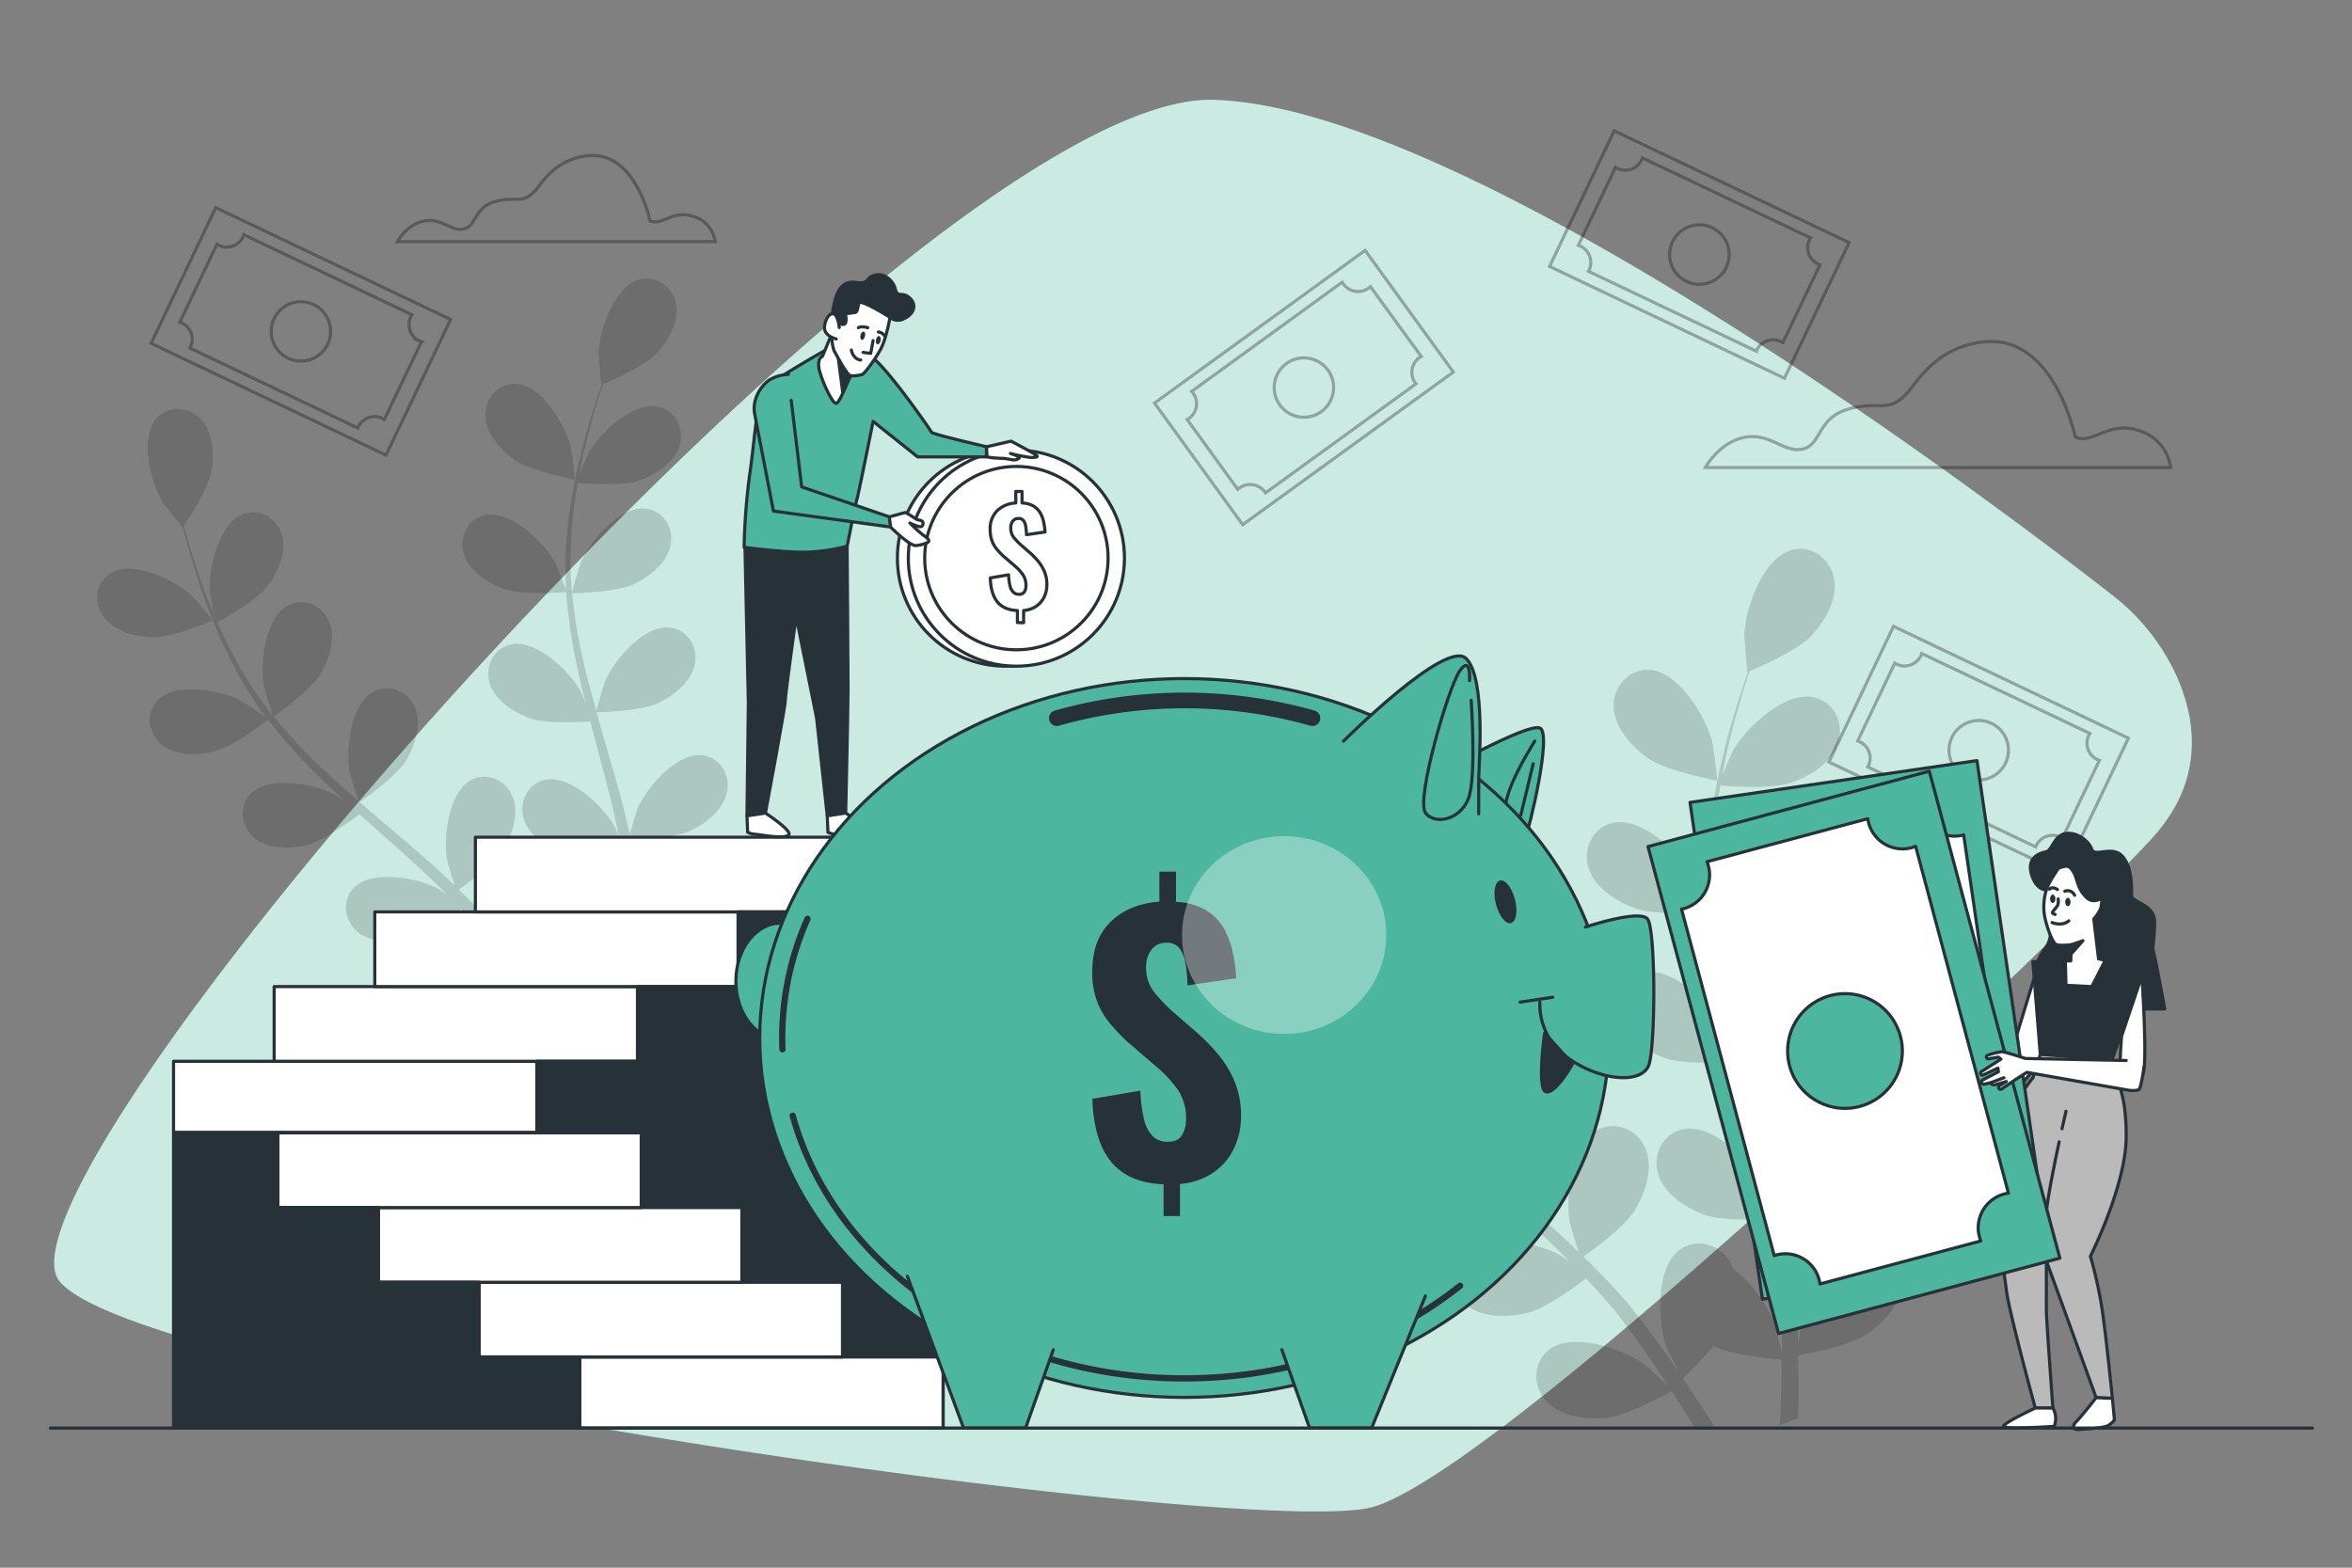 <svg xmlns="http://www.w3.org/2000/svg" viewBox="0 0 750 500"><rect x="0" y="0" width="750" height="500" fill="#808080" stroke="none"/><g id="freepik--background-simple--inject-2"><path d="M693.45,214.3a68.8,68.8,0,0,0-20-24.59C637.59,161.77,469.77,34.48,387.2,31.84c-92.76-3-396.27,344.33-368.07,377s377,81.62,417.79,72,233-194.14,250.82-215.2C703.42,247.11,699.93,228,693.45,214.3Z" style="fill:#4CB79E"></path><path d="M693.45,214.3a68.8,68.8,0,0,0-20-24.59C637.59,161.77,469.77,34.48,387.2,31.84c-92.76-3-396.27,344.33-368.07,377s377,81.62,417.79,72,233-194.14,250.82-215.2C703.42,247.11,699.93,228,693.45,214.3Z" style="fill:#fff;opacity:0.7"></path></g><g id="freepik--Clouds--inject-2"><path d="M661.77,139.44s-6.68-32.65-28.95-30.42c-10.12,1-16.89,6.08-22.76,14-7.53,10.11-10.23,4.23-21,7.55-9.64,3-8.16,11.13-14.1,12.61s-10.38-5.19-18.55-3.71-12.61,9.65-12.61,9.65H692.19a14.38,14.38,0,0,0-10.39-11.87C672.16,134.25,667.7,141.67,661.77,139.44Z" style="fill:none;stroke:#000;stroke-miterlimit:10;opacity:0.3"></path><path d="M207.28,70.47s-4.56-22.32-19.78-20.79c-6.92.69-11.54,4.16-15.55,9.54-5.15,6.91-7,2.89-14.36,5.16C151,66.41,152,72,148,73s-7.1-3.55-12.67-2.53-8.62,6.59-8.62,6.59H228.07A9.81,9.81,0,0,0,221,69C214.38,66.92,211.34,72,207.28,70.47Z" style="fill:none;stroke:#000;stroke-miterlimit:10;opacity:0.3"></path></g><g id="freepik--Money--inject-2"><g style="opacity:0.3"><rect x="517.94" y="39.72" width="47.92" height="82.96" transform="translate(235.61 535.55) rotate(-64.54)" style="fill:none;stroke:#000;stroke-miterlimit:10"></rect><path d="M523.46,51a5.78,5.78,0,0,1-7.7,2.73,4.82,4.82,0,0,1-.63-.35L503.3,78.25a5.46,5.46,0,0,1,.67.26,5.79,5.79,0,0,1,2.73,7.71,3.07,3.07,0,0,1-.17.31L560.05,112c0-.11.09-.22.14-.33a5.78,5.78,0,0,1,7.7-2.74,6.44,6.44,0,0,1,.63.36l11.83-24.84a5.52,5.52,0,0,1-.67-.27A5.77,5.77,0,0,1,577,76.5a4.82,4.82,0,0,1,.35-.63L523.72,50.36A5.46,5.46,0,0,1,523.46,51Zm27,34.24A9.48,9.48,0,1,1,546,72.64,9.47,9.47,0,0,1,550.46,85.27Z" style="fill:none;stroke:#000;stroke-miterlimit:10"></path></g><g style="opacity:0.3"><rect x="71.98" y="64.22" width="47.92" height="82.96" transform="translate(-40.74 146.88) rotate(-64.54)" style="fill:none;stroke:#000;stroke-miterlimit:10"></rect><path d="M77.5,75.53a5.77,5.77,0,0,1-7.7,2.73,4.82,4.82,0,0,1-.63-.35L57.34,102.75A5.52,5.52,0,0,1,58,103a5.77,5.77,0,0,1,2.73,7.7c-.05.11-.11.21-.17.32l53.52,25.48.14-.33a5.77,5.77,0,0,1,7.7-2.73,4.82,4.82,0,0,1,.63.35L134.39,109c-.23-.08-.45-.16-.67-.26A5.78,5.78,0,0,1,131,101a4.71,4.71,0,0,1,.35-.62L77.76,74.86A4.22,4.22,0,0,1,77.5,75.53Zm27,34.24A9.47,9.47,0,1,1,100,97.14,9.48,9.48,0,0,1,104.5,109.77Z" style="fill:none;stroke:#000;stroke-miterlimit:10"></path></g><g style="opacity:0.3"><rect x="607.02" y="197.79" width="47.92" height="82.96" transform="translate(143.67 706.08) rotate(-64.54)" style="fill:none;stroke:#000;stroke-miterlimit:10"></rect><path d="M612.54,209.1a5.78,5.78,0,0,1-7.71,2.74c-.22-.11-.42-.23-.62-.35l-11.83,24.84a6.16,6.16,0,0,1,.67.26,5.79,5.79,0,0,1,2.73,7.71l-.17.31,53.52,25.49a1.92,1.92,0,0,1,.14-.33A5.77,5.77,0,0,1,657,267c.22.11.43.23.63.35l11.82-24.84a6,6,0,0,1-.66-.26,5.79,5.79,0,0,1-2.74-7.71c.11-.21.23-.42.36-.62L612.8,208.44A5.32,5.32,0,0,1,612.54,209.1Zm27,34.25a9.48,9.48,0,1,1-4.48-12.63A9.48,9.48,0,0,1,639.53,243.35Z" style="fill:none;stroke:#000;stroke-miterlimit:10"></path></g><g style="opacity:0.3"><rect x="391.81" y="82.13" width="47.92" height="82.96" transform="translate(559.74 532.78) rotate(-125.94)" style="fill:none;stroke:#000;stroke-miterlimit:10"></rect><path d="M380.46,125.36a5.78,5.78,0,0,1-1.29,8.07,4.39,4.39,0,0,1-.61.38l16.15,22.28a6.09,6.09,0,0,1,.55-.46,5.79,5.79,0,0,1,8.08,1.29,3,3,0,0,1,.19.3l48-34.8-.22-.27a5.79,5.79,0,0,1,1.28-8.08c.2-.14.41-.26.61-.38L437,91.42a6.37,6.37,0,0,1-.55.46,5.79,5.79,0,0,1-8.07-1.29A5.6,5.6,0,0,1,428,90l-48,34.83A5,5,0,0,1,380.46,125.36Zm43-7.31a9.47,9.47,0,1,1-13.23-2.11A9.46,9.46,0,0,1,423.44,118.05Z" style="fill:none;stroke:#000;stroke-miterlimit:10"></path></g></g><g id="freepik--Plants--inject-2"><g style="opacity:0.15"><path d="M48.46,203.24c6.34.21,19.44-5.35,19.45-5.35s-6.29-7.52-6.75-7.94c-5.31-4.91-18.47-11.28-25.52-7.3-5.09,2.87-5.94,9.44-2.71,14S43.06,203.07,48.46,203.24Z"></path><path d="M68.26,239.7c5.93-1.41,16.36-9.53,17.19-10.18a169.27,169.27,0,0,0,15,16.94c3.12,3.12,6.36,6.15,9.64,9.15-1.7-1.14-3.23-2.16-3.46-2.28-6.43-3.33-20.8-6-26.55-.29-4.15,4.11-3.23,10.66,1.09,14.23s11.46,3.5,16.72,2.24,14.36-8,16.73-9.83l3.8,3.43c6.13,5.44,12.26,10.84,18.11,16.32,2.06,1.93,4,3.91,6,5.88-1.52-1-2.8-1.86-3-2-6.42-3.33-20.79-6-26.55-.29-4.15,4.1-3.23,10.66,1.09,14.22s11.46,3.51,16.72,2.25c5.09-1.21,13.48-7.36,16.3-9.5,2,2.08,3.92,4.16,5.72,6.26,1.2,1.46,2.46,2.79,3.58,4.33l3.39,4.45c2,2.91,4.19,5.9,6.12,8.79,1.36,2,2.61,3.92,3.89,5.87-2-2-6.09-5.68-6.47-6-5.84-4.27-19.64-9.08-26.2-4.31-4.72,3.43-4.8,10.05-1.07,14.23s10.8,5.19,16.18,4.75c5.93-.49,17.05-6.63,18.43-7.4,2.1,3.21,4.1,6.36,5.95,9.37,1.66,2.68,3.2,5.25,4.65,7.7l4.72-1.87c-1.65-2.67-3.41-5.46-5.32-8.4-2.11-3.27-4.43-6.73-6.85-10.26a105,105,0,0,0,8.37-8.94c5.51,2.64,17.33,3.59,18.85,3.7,0,3.84-.09,7.57-.21,11.1q-.1,3.63-.27,7l5-2c0-1.6.06-3.22.07-4.9.05-3.9,0-8.07,0-12.35,1.53-.26,14.06-2.53,19-5.89,4.46-3.06,9.28-8.19,9.55-13.91s-4-10.67-9.82-10.35c-8.09.44-15.76,12.88-17.59,19.88-.11.41-.79,5-1.16,7.94,0-1.75-.06-3.44-.12-5.24-.1-3.56-.3-7.11-.51-10.93-.16-1.84-.32-3.69-.49-5.57s-.49-3.82-.73-5.75c-.66-4.46-1.53-8.95-2.52-13.45,3.12-.1,14.17-.58,19.06-2.94s10.42-6.69,11.55-12.3-2.33-11.16-8.14-11.72c-8.06-.79-17.52,10.35-20.4,17-.18.41-1.71,5.41-2.49,8.17-.62-2.7-1.22-5.4-1.93-8.12-2-7.83-4.36-15.69-6.63-23.55-.7-2.41-1.36-4.81-2-7.22,1.11,0,14.26-.32,19.74-3,4.87-2.34,10.42-6.68,11.55-12.29s-2.33-11.16-8.14-11.72c-8.06-.79-17.53,10.35-20.4,17-.22.5-2.41,7.7-2.87,9.55-1.49-5.3-2.93-10.59-4.13-15.87a168.94,168.94,0,0,1-3.57-21.61c.51,0,14.25-.25,19.86-3,4.86-2.34,10.41-6.68,11.54-12.29s-2.33-11.16-8.14-11.73c-8.06-.78-17.52,10.36-20.4,17-.22.53-2.57,8.26-2.9,9.7,0-.42-.13-.86-.16-1.28a123.68,123.68,0,0,1,.38-22c.38-4,1-7.86,1.62-11.58,2.57.22,14.29,1.08,19.61-.8,5.09-1.8,11.09-5.5,12.82-10.95s-1.09-11.35-6.8-12.55c-7.93-1.66-18.56,8.37-22.14,14.65-.2.34-1.8,4-2.92,6.74.32-1.67.62-3.41,1-5,1.26-6,2.78-11.41,4.17-16.19.81-2.72,1.6-5.16,2.36-7.43,2.62-1.1,13.15-5.66,16.93-9.7s7.31-10,6.34-15.64-6.19-9.56-11.82-8c-7.8,2.18-12.61,16-12.9,23.21,0,.62.71,10.44.84,10.38l.16-.06c-.78,2.17-1.58,4.51-2.41,7.08-1.5,4.76-3.14,10.16-4.54,16.15a171.39,171.39,0,0,0-3.59,19.55,125.25,125.25,0,0,0-.87,22.21l0,.27c-.84-2.22-3.39-8.35-3.64-8.8-3.52-6.32-14-16.47-22-14.89-5.72,1.13-8.57,7.11-6.93,12.47s7.62,9.24,12.7,11.09c5.73,2.09,18.9,1.08,19.95,1a170.53,170.53,0,0,0,3.19,22.43c.89,4.31,1.91,8.63,3,12.94-.79-1.89-1.51-3.58-1.64-3.81-3.52-6.32-14-16.47-22-14.89-5.72,1.14-8.58,7.11-6.94,12.47s7.63,9.24,12.71,11.09,16.4,1.25,19.37,1c.44,1.65.85,3.3,1.29,5,2.1,7.92,4.24,15.8,6.1,23.61.65,2.75,1.2,5.48,1.75,8.21-.7-1.69-1.3-3.1-1.42-3.3-3.52-6.33-14-16.48-22-14.9-5.72,1.14-8.58,7.12-6.94,12.48s7.63,9.24,12.71,11.09c4.91,1.79,15.3,1.3,18.84,1.07.48,2.81,1,5.63,1.32,8.38.19,1.88.5,3.68.59,5.58s.25,3.74.37,5.58c.11,3.56.24,7.23.26,10.71,0,2.41,0,4.72,0,7-.62-2.74-2-8.09-2.11-8.52a37.17,37.17,0,0,0-11.34-15,11.2,11.2,0,0,0-.9-1.92c-2.88-4.81-9.22-6.7-13.91-3.22-6.5,4.83-6,19.44-3.7,26.29.14.4,2.12,4.62,3.41,7.26-1-1.43-1.95-2.84-3-4.31-2-2.91-4.17-5.76-6.45-8.83l-3.48-4.38c-1.14-1.48-2.52-2.91-3.79-4.39-3-3.36-6.21-6.62-9.52-9.83,2.55-1.8,11.5-8.3,14.28-13s5-11.32,2.85-16.62-8.1-8-13.26-5.29c-7.16,3.79-8.9,18.3-7.64,25.42.08.45,1.56,5.46,2.43,8.2-2-1.92-4-3.84-6.08-5.71-6-5.41-12.3-10.69-18.53-16-1.91-1.62-3.79-3.26-5.68-4.89.91-.63,11.72-8.14,14.83-13.36,2.77-4.64,5-11.33,2.85-16.63s-8.1-8-13.26-5.29c-7.16,3.8-8.91,18.31-7.64,25.43.09.54,2.23,7.74,2.87,9.55-4.16-3.6-8.28-7.23-12.19-11a170.33,170.33,0,0,1-14.91-16.05c.43-.3,11.74-8.08,14.93-13.43,2.77-4.64,5-11.32,2.85-16.62s-8.1-8-13.25-5.29c-7.17,3.79-8.91,18.3-7.65,25.42.1.56,2.41,8.31,2.93,9.69-.27-.33-.58-.64-.84-1A122.7,122.7,0,0,1,74.37,209c-1.91-3.57-3.53-7.09-5-10.55,2.25-1.23,12.5-7,15.9-11.48,3.26-4.31,6.22-10.71,4.66-16.21s-7.17-8.86-12.59-6.71c-7.54,3-10.87,17.21-10.4,24.43,0,.39.73,4.35,1.29,7.23-.66-1.57-1.36-3.18-2-4.7-2.26-5.7-4-11-5.45-15.81-.82-2.71-1.51-5.18-2.13-7.49,1.58-2.37,7.84-12,8.77-17.44s.58-12.36-3.34-16.53-10.44-4.56-14.27-.16c-5.31,6.12-1.71,20.29,2,26.48.32.53,6.35,8.31,6.43,8.19l.1-.14c.55,2.24,1.17,4.64,1.89,7.24,1.38,4.8,3,10.2,5.13,16a168.4,168.4,0,0,0,7.79,18.29,124.53,124.53,0,0,0,11.53,19l.17.21c-1.93-1.39-7.44-5.09-7.9-5.33-6.42-3.33-20.79-6-26.54-.29-4.15,4.11-3.24,10.66,1.09,14.23S63,241,68.26,239.7Z"></path><path d="M183.27,152.93c.15,0-1.09-9.74-1.24-10.34-1.73-7-9.19-19.6-17.27-20.17-5.82-.42-10.15,4.6-10,10.19s4.91,10.93,9.32,14.06C169.27,150.34,183.26,152.93,183.27,152.93Z"></path></g><g style="opacity:0.15"><path d="M391.47,307.27c7.34.24,22.5-6.19,22.52-6.2s-7.28-8.7-7.81-9.19c-6.16-5.69-21.39-13.06-29.56-8.45-5.89,3.32-6.87,10.92-3.13,16.22S385.21,307.07,391.47,307.27Z"></path><path d="M539.87,454.51l.58,1h6.63c-.81-1.29-1.65-2.59-2.51-3.93-2.45-3.79-5.14-7.8-7.94-11.88a121.74,121.74,0,0,0,9.69-10.35c6.38,3.05,20.06,4.15,21.83,4.28,0,4.45-.11,8.77-.24,12.85-.09,2.81-.2,5.5-.32,8.1l5.79-2.3c0-1.85.07-3.73.09-5.69,0-4.51,0-9.33-.07-14.29,1.78-.31,16.28-2.92,22-6.82,5.16-3.54,10.75-9.49,11.06-16.1s-4.62-12.36-11.38-12c-9.36.51-18.24,14.92-20.36,23-.13.48-.91,5.82-1.35,9.19,0-2-.07-4-.14-6.07-.11-4.12-.34-8.23-.58-12.65q-.29-3.19-.57-6.45c-.14-2.16-.57-4.42-.85-6.66-.76-5.16-1.77-10.36-2.91-15.57,3.6-.11,16.41-.68,22.07-3.41s12.06-7.74,13.37-14.23-2.7-12.92-9.42-13.58c-9.34-.91-20.3,12-23.63,19.67-.21.48-2,6.27-2.89,9.46-.71-3.12-1.4-6.25-2.22-9.39-2.37-9.07-5.05-18.18-7.68-27.28-.81-2.78-1.58-5.57-2.36-8.35,1.28,0,16.51-.37,22.85-3.43,5.64-2.71,12.07-7.74,13.37-14.23s-2.69-12.92-9.42-13.58c-9.34-.91-20.29,12-23.62,19.67-.25.58-2.79,8.91-3.33,11.06-1.72-6.14-3.38-12.27-4.77-18.38a194.73,194.73,0,0,1-4.14-25c.59,0,16.5-.29,23-3.42,5.64-2.72,12.06-7.75,13.37-14.24s-2.69-12.92-9.42-13.57c-9.34-.92-20.29,12-23.63,19.67-.26.6-3,9.56-3.36,11.22,0-.49-.14-1-.18-1.48a142.53,142.53,0,0,1,.44-25.41c.44-4.67,1.12-9.11,1.88-13.41,3,.25,16.54,1.24,22.7-.93,5.9-2.08,12.84-6.37,14.84-12.68s-1.25-13.13-7.87-14.53c-9.18-1.93-21.48,9.69-25.64,17-.22.4-2.08,4.67-3.38,7.81.37-1.94.72-3.94,1.11-5.79,1.46-7,3.23-13.21,4.83-18.75.94-3.14,1.85-6,2.74-8.6,3-1.27,15.22-6.56,19.6-11.23s8.47-11.58,7.34-18.1-7.17-11.08-13.68-9.27c-9,2.52-14.61,18.5-14.94,26.87,0,.72.81,12.09,1,12l.19-.07c-.9,2.51-1.83,5.22-2.8,8.2-1.73,5.51-3.63,11.76-5.25,18.7a199.17,199.17,0,0,0-4.16,22.63,145.47,145.47,0,0,0-1,25.72c0,.1,0,.21,0,.31-1-2.57-3.93-9.67-4.22-10.19-4.07-7.32-16.25-19.07-25.45-17.24-6.63,1.32-9.93,8.24-8,14.44s8.83,10.7,14.7,12.84c6.63,2.43,21.89,1.25,23.1,1.15a197.82,197.82,0,0,0,3.7,26c1,5,2.21,10,3.47,15-.92-2.2-1.75-4.16-1.89-4.42-4.08-7.32-16.25-19.07-25.46-17.24-6.63,1.32-9.93,8.24-8,14.44s8.83,10.7,14.71,12.84,19,1.44,22.44,1.2c.5,1.91,1,3.83,1.48,5.74,2.44,9.16,4.92,18.29,7.07,27.33.76,3.18,1.39,6.34,2,9.5-.81-1.94-1.51-3.58-1.65-3.82-4.07-7.32-16.24-19.07-25.45-17.24-6.63,1.32-9.93,8.24-8,14.44s8.83,10.7,14.71,12.84c5.69,2.08,17.72,1.51,21.82,1.24.56,3.26,1.12,6.52,1.52,9.7.22,2.18.58,4.26.69,6.47s.29,4.33.43,6.46c.12,4.12.28,8.37.3,12.4,0,2.79,0,5.46,0,8.15-.72-3.18-2.26-9.37-2.44-9.87a43.16,43.16,0,0,0-13.13-17.35,13.66,13.66,0,0,0-1.05-2.22c-3.33-5.57-10.68-7.76-16.1-3.73-7.53,5.59-7,22.51-4.29,30.44.16.47,2.45,5.35,4,8.41-1.16-1.66-2.26-3.29-3.46-5-2.37-3.37-4.83-6.67-7.47-10.23l-4-5.07c-1.31-1.72-2.91-3.37-4.38-5.08-3.48-3.89-7.19-7.67-11-11.38,2.95-2.08,13.32-9.62,16.53-15s5.79-13.11,3.3-19.25-9.37-9.29-15.35-6.12c-8.29,4.39-10.31,21.19-8.85,29.44.09.51,1.81,6.31,2.81,9.48-2.32-2.22-4.62-4.44-7-6.61-7-6.26-14.23-12.38-21.45-18.51-2.21-1.88-4.39-3.77-6.58-5.67,1.06-.73,13.57-9.42,17.18-15.46,3.2-5.38,5.79-13.12,3.29-19.25s-9.37-9.29-15.34-6.13c-8.29,4.4-10.32,21.19-8.86,29.44.11.62,2.59,9,3.33,11.06-4.82-4.17-9.59-8.37-14.12-12.69a196.91,196.91,0,0,1-17.26-18.59c.5-.34,13.6-9.35,17.29-15.54,3.21-5.38,5.79-13.11,3.3-19.25s-9.38-9.29-15.35-6.12c-8.29,4.39-10.31,21.19-8.85,29.43.11.65,2.79,9.63,3.39,11.22-.31-.38-.67-.74-1-1.13A143.55,143.55,0,0,1,421.47,314c-2.21-4.14-4.09-8.21-5.83-12.22,2.61-1.43,14.48-8.09,18.42-13.29,3.77-5,7.19-12.4,5.39-18.77s-8.3-10.27-14.58-7.78c-8.73,3.46-12.58,19.93-12,28.29,0,.46.85,5,1.49,8.38-.76-1.82-1.58-3.69-2.27-5.45-2.61-6.59-4.6-12.79-6.31-18.3-.95-3.14-1.75-6-2.46-8.68,1.83-2.74,9.08-13.87,10.15-20.19,1.05-6.17.67-14.32-3.86-19.14s-12.1-5.28-16.53-.18c-6.15,7.09-2,23.49,2.36,30.65.38.62,7.35,9.63,7.45,9.49l.11-.16c.64,2.59,1.35,5.37,2.2,8.38,1.59,5.55,3.45,11.82,5.93,18.49a196.55,196.55,0,0,0,9,21.17,144.78,144.78,0,0,0,13.35,22l.2.24c-2.23-1.61-8.62-5.89-9.14-6.17-7.44-3.86-24.08-6.94-30.74-.34-4.8,4.76-3.74,12.35,1.26,16.48s13.27,4.05,19.36,2.6c6.86-1.64,18.94-11,19.9-11.79a196.17,196.17,0,0,0,17.4,19.62c3.61,3.6,7.36,7.11,11.16,10.59-2-1.33-3.74-2.5-4-2.64-7.44-3.86-24.07-6.94-30.74-.34-4.8,4.75-3.74,12.35,1.27,16.47s13.26,4.06,19.35,2.6,16.63-9.27,19.37-11.38c1.48,1.32,2.93,2.65,4.41,4,7.09,6.3,14.19,12.55,21,18.9,2.39,2.23,4.66,4.52,6.94,6.81-1.76-1.18-3.24-2.16-3.48-2.29-7.44-3.85-24.08-6.94-30.74-.34-4.81,4.76-3.74,12.35,1.26,16.48s13.27,4.05,19.36,2.6c5.89-1.41,15.61-8.52,18.87-11,2.27,2.41,4.54,4.82,6.63,7.26,1.39,1.69,2.84,3.23,4.14,5l3.92,5.15c2.38,3.37,4.85,6.83,7.09,10.18,1.57,2.31,3,4.54,4.5,6.79-2.35-2.25-7.05-6.57-7.48-6.88-6.77-4.94-22.75-10.51-30.34-5-5.47,4-5.57,11.65-1.24,16.48s12.5,6,18.73,5.5c6.87-.56,19.74-7.67,21.34-8.57C535.41,447.39,537.73,451,539.87,454.51Z"></path><path d="M547.56,249c.17,0-1.27-11.28-1.44-12-2-8.14-10.64-22.69-20-23.35-6.75-.48-11.76,5.32-11.56,11.8s5.69,12.65,10.79,16.28C531.35,246,547.55,249,547.56,249Z"></path></g></g><g id="freepik--Stairs--inject-2"><rect x="55.34" y="338.49" width="115.86" height="22.67" style="fill:#fff;stroke:#263238;stroke-linecap:round;stroke-linejoin:round"></rect><rect x="87.42" y="314.67" width="115.86" height="23.82" style="fill:#fff;stroke:#263238;stroke-linecap:round;stroke-linejoin:round"></rect><rect x="119.51" y="290.84" width="115.86" height="23.82" style="fill:#fff;stroke:#263238;stroke-linecap:round;stroke-linejoin:round"></rect><rect x="151.59" y="267.02" width="115.86" height="23.82" style="fill:#fff;stroke:#263238;stroke-linecap:round;stroke-linejoin:round"></rect><polygon points="300.73 455.47 300.73 267.02 267.46 267.02 267.46 290.84 235.37 290.84 235.37 314.67 203.29 314.67 203.29 338.49 171.2 338.49 171.2 455.47 300.73 455.47" style="fill:#263238;stroke:#263238;stroke-linecap:round;stroke-linejoin:round"></polygon><rect x="184.87" y="432.79" width="115.86" height="22.67" style="fill:#fff;stroke:#263238;stroke-linecap:round;stroke-linejoin:round"></rect><rect x="152.78" y="408.97" width="115.86" height="23.82" transform="translate(421.43 841.76) rotate(180)" style="fill:#fff;stroke:#263238;stroke-linecap:round;stroke-linejoin:round"></rect><rect x="120.69" y="385.14" width="115.86" height="23.83" transform="translate(357.25 794.11) rotate(180)" style="fill:#fff;stroke:#263238;stroke-linecap:round;stroke-linejoin:round"></rect><rect x="88.61" y="361.32" width="115.86" height="23.82" transform="translate(293.08 746.46) rotate(180)" style="fill:#fff;stroke:#263238;stroke-linecap:round;stroke-linejoin:round"></rect><polygon points="55.34 455.47 55.34 361.32 88.61 361.32 88.61 385.14 120.69 385.14 120.69 408.97 152.78 408.97 152.78 432.79 184.87 432.79 184.87 455.47 55.34 455.47" style="fill:#263238;stroke:#263238;stroke-linecap:round;stroke-linejoin:round"></polygon></g><g id="freepik--character-2--inject-2"><path d="M648.54,312.31,641,337l-16.72-12.85a47.74,47.74,0,0,0-1-4.76c-.33-.78-2.32-3.1-2.77-4s-1.1-.11-1.1.56,1.55,2.88,1.55,2.88l-.78.77-6.2-2.95a.6.6,0,0,0-.8.3h0a.58.58,0,0,0,.18.72l3.39,2.6-.44.88-5.65-2.32a.57.57,0,0,0-.75.34h0a.57.57,0,0,0,.25.66l5.15,3-3.36.66a.57.57,0,0,0-.43.73h0a.58.58,0,0,0,.54.39h3.47l-3,1.1s.39.87,1,.84l3.55-.17,5.21.33s16.93,17.75,17.49,18.29,3.88,1.75,4.54,1.09,8.09-9.64,8.09-9.64l-1.11-23.25S650.2,311,648.54,312.31Z" style="fill:#fff;stroke:#263238;stroke-linecap:round;stroke-linejoin:round"></path><path d="M652.54,283.83s-3.23.22-4.75-5,2.38-6.7,4.54-7.13,2.59-5.18,6.26-5.83,7.55,2.38,8.42,5,6.48-1.3,9.71,2.16,3,10.14,3,12.52,7.34,2.81,7.34,8.42-.87,8.42-.44,9.28,3.67,18.54,3.67,18.54H650s-1.29-12.92.22-16.16,2.81-3.46,3.45-6.48,0-7.77-.43-9.93A53.1,53.1,0,0,1,652.54,283.83Z" style="fill:#263238;stroke:#263238;stroke-linecap:round;stroke-linejoin:round"></path><polygon points="660.32 306.5 648.23 306.72 650.6 336.29 673.49 338.02 684.28 307.36 671.33 306.29 660.32 306.5" style="fill:#263238;stroke:#263238;stroke-linecap:round;stroke-linejoin:round"></polygon><path d="M656.43,276.92s-3.24,4.54-3.89,6.91a18.06,18.06,0,0,0-.54,8.47c.65,3.24,2.49,8.59,3.78,9s4.75,0,4.75,0l-.21,5.18h-1.73l.21,7.77,8.21.43,4.32-8.42-2.16-.43-1.51-12.73s2.15-2.38,2.37-4.11a23,23,0,0,0,.22-2.59s-2.59,1.95-4.75,0-2.81-4.1-3.46-6.26-1.94-3.88-3-3.88A8.42,8.42,0,0,0,656.43,276.92Z" style="fill:#fff;stroke:#263238;stroke-linecap:round;stroke-linejoin:round"></path><polygon points="660.53 301.32 664.2 300.02 660.75 303.91 660.53 301.32" style="fill:#263238;stroke:#263238;stroke-linecap:round;stroke-linejoin:round"></polygon><path d="M650.6,336.29l-2.37,7.56s-8.64,9.28-10.37,26.55,1.08,34.33,1.95,41.24S649,449.09,649,449.09h5.62s-2.08-28.38-2.08-31.19V402.14l15.87,43.64,5.19.22s-2.08-20.61-3.37-29a141.07,141.07,0,0,0-3.65-16.34S678,378,678,362.42s-3.89-19-3.89-19l-.64-5.4Z" style="fill:#bababa;stroke:#263238;stroke-linecap:round;stroke-linejoin:round"></path><path d="M657.53,360c.75-3.37,1.27-5.59,1.27-5.59" style="fill:none;stroke:#263238;stroke-linecap:round;stroke-linejoin:round"></path><path d="M652.54,402.14s-.86-4.32-.21-13.6c.38-5.48,2.56-16.36,4.29-24.36" style="fill:none;stroke:#263238;stroke-linecap:round;stroke-linejoin:round"></path><path d="M649,449.09s-10.14,4.75-10.14,5.83,16.19,0,16.19,0a7.67,7.67,0,0,0,.43-3.24,7.78,7.78,0,0,0-.86-2.59Z" style="fill:#fff;stroke:#263238;stroke-linecap:round;stroke-linejoin:round"></path><path d="M668.41,445.78s-4.74,6.05-6.26,7.56-1.08,2.59.22,2.59,8.64-.43,9.93-1.29a8.41,8.41,0,0,0,1.94-1.73L673.6,446Z" style="fill:#fff;stroke:#263238;stroke-linecap:round;stroke-linejoin:round"></path><path d="M683,311.25s1.95,28.71.22,31.74-6.69,1.29-7.12,0,.43-12.53.43-12.53Z" style="fill:#fff;stroke:#263238;stroke-linecap:round;stroke-linejoin:round"></path><rect x="549.95" y="248.45" width="92.48" height="160.11" transform="translate(-41.12 89.36) rotate(-8.29)" style="fill:#4CB79E;stroke:#263238;stroke-linecap:round;stroke-linejoin:round"></rect><path d="M624.82,266.56a11.15,11.15,0,0,1-12.65-9.43,12.81,12.81,0,0,1-.1-1.38l-52.55,7.65a10.15,10.15,0,0,1,.3,1.35,11.17,11.17,0,0,1-9.44,12.65c-.23,0-.45.05-.68.07l16.48,113.2c.23-.05.45-.1.68-.13A11.15,11.15,0,0,1,579.51,400a10.69,10.69,0,0,1,.11,1.38l52.54-7.65a9.94,9.94,0,0,1-.29-1.36,11.14,11.14,0,0,1,9.43-12.64,10.69,10.69,0,0,1,1.38-.11L626.17,266.27A12,12,0,0,1,624.82,266.56Zm-26,80a18.29,18.29,0,1,1,15.46-20.74A18.29,18.29,0,0,1,598.82,346.6Z" style="fill:#fff;stroke:#263238;stroke-linecap:round;stroke-linejoin:round"></path><rect x="542.08" y="255.17" width="92.48" height="160.11" transform="matrix(0.97, -0.26, 0.26, 0.97, -66.65, 163.44)" style="fill:#4CB79E;stroke:#263238;stroke-linecap:round;stroke-linejoin:round"></rect><path d="M609.54,270.37a11.16,11.16,0,0,1-13.66-7.89,13.61,13.61,0,0,1-.27-1.36l-51.29,13.72a11.9,11.9,0,0,1,.45,1.31,11.15,11.15,0,0,1-7.9,13.66c-.22.06-.45.1-.67.15l29.56,110.51.66-.21a11.15,11.15,0,0,1,13.66,7.89,10.9,10.9,0,0,1,.27,1.36l51.29-13.72a11.9,11.9,0,0,1-.45-1.31,11.16,11.16,0,0,1,7.9-13.66,9.09,9.09,0,0,1,1.36-.27l-29.6-110.63A11.22,11.22,0,0,1,609.54,270.37ZM593,352.89A18.29,18.29,0,1,1,606,330.5,18.28,18.28,0,0,1,593,352.89Z" style="fill:#fff;stroke:#263238;stroke-linecap:round;stroke-linejoin:round"></path><path d="M678,338.24l-32.17-.65s-6.48-2.16-7.56-2.16a26.05,26.05,0,0,0-4.46,1.13.59.59,0,0,0-.4.68h0a.59.59,0,0,0,.68.46l3.11-.54.86.64-6.23,4a.6.6,0,0,0-.2.79h0a.6.6,0,0,0,.78.26l4.68-2.2.16,1.18-5,2.61a.73.73,0,0,0-.34.91h0a.74.74,0,0,0,.84.44l1.83-.42h0a1.72,1.72,0,0,0,1.79.57l3.41-1-2.16,1.38a.62.62,0,0,0-.09,1h0a.62.62,0,0,0,.76,0l4.32-2.95,3.7-2.36,32.6,5.74s2.75.24,3.23-.31,1.41-5.75,1.49-7.09" style="fill:#fff;stroke:#263238;stroke-linecap:round;stroke-linejoin:round"></path><line x1="634.59" y1="345.39" x2="639" y2="343.74" style="fill:#fff;stroke:#263238;stroke-linecap:round;stroke-linejoin:round"></line><path d="M655.43,286.66c0,.74-.38,1.35-.86,1.35s-.86-.61-.86-1.35.39-1.34.86-1.34S655.43,285.92,655.43,286.66Z" style="fill:#263238"></path><path d="M660.26,287.68c0,.74-.39,1.34-.86,1.34s-.86-.6-.86-1.34.39-1.34.86-1.34S660.26,286.94,660.26,287.68Z" style="fill:#263238"></path><path d="M653.5,283.61s.86-1.08,2.57.1" style="fill:none;stroke:#263238;stroke-linecap:round;stroke-linejoin:round"></path><path d="M658.43,284.25a2.43,2.43,0,0,1,3.12,1.29" style="fill:none;stroke:#263238;stroke-linecap:round;stroke-linejoin:round"></path><path d="M656.29,286.72a4.16,4.16,0,0,1-.11,1.93c-.32.75-1.82,2.14-1.71,2.47s.85.53.85.53" style="fill:none;stroke:#263238;stroke-linecap:round;stroke-linejoin:round"></path><path d="M654.36,294.23s3,1.39,5.36-.54" style="fill:none;stroke:#263238;stroke-linecap:round;stroke-linejoin:round"></path></g><g id="freepik--character-1--inject-2"><circle cx="320.62" cy="178.01" r="34.46" style="fill:#fff;stroke:#263238;stroke-linecap:round;stroke-linejoin:round"></circle><circle cx="324.1" cy="178.01" r="34.46" style="fill:#fff;stroke:#263238;stroke-linecap:round;stroke-linejoin:round"></circle><circle cx="324.1" cy="178.01" r="29.24" transform="translate(-30.94 281.31) rotate(-45)" style="fill:#fff;stroke:#263238;stroke-linecap:round;stroke-linejoin:round"></circle><path d="M324.43,198.57v-3.85q-4.26-.16-6.37-2.73t-2.28-7.66l5.84-1a17,17,0,0,0,.43,3.45,4.29,4.29,0,0,0,1.06,2.07,2.48,2.48,0,0,0,1.82.69,1.87,1.87,0,0,0,1.76-.83,3.83,3.83,0,0,0,.47-1.91,6.11,6.11,0,0,0-1-3.53,14.9,14.9,0,0,0-2.67-2.88l-3.51-3a22.84,22.84,0,0,1-2.16-2.28,9.51,9.51,0,0,1-1.51-2.64,10.12,10.12,0,0,1-.56-3.52,8.08,8.08,0,0,1,2.22-6.06,9.19,9.19,0,0,1,5.94-2.47v-3.68h2v3.68a7.75,7.75,0,0,1,3.66,1,6.12,6.12,0,0,1,2.18,2.23,10.63,10.63,0,0,1,1.07,2.94,21.62,21.62,0,0,1,.42,3.08l-5.92.87a18.85,18.85,0,0,0-.25-2.71,4.1,4.1,0,0,0-.74-1.84,1.91,1.91,0,0,0-1.66-.62,2.11,2.11,0,0,0-1.76.91,3.36,3.36,0,0,0-.6,2,4.88,4.88,0,0,0,.91,3.06,20.42,20.42,0,0,0,2.07,2.23l3.44,3a22.92,22.92,0,0,1,2.52,2.69,12.64,12.64,0,0,1,1.86,3.21,10.73,10.73,0,0,1,.71,4,8.89,8.89,0,0,1-.89,4,7.33,7.33,0,0,1-2.57,2.92,8.33,8.33,0,0,1-3.95,1.33v3.89Z" style="fill:#fff;stroke:#263238;stroke-linecap:round;stroke-linejoin:round"></path><path d="M237.54,173.75l1.09,50.52-.44,35.92,5.88-.87s6.32-33.75,6.32-35.71,3.48-27,3.48-27l6.53,32.44,3.39,31.13,5.88-.87s.75-33.75.75-39.84-.3-45.3-.3-45.3l-18.43-4.78Z" style="fill:#263238;stroke:#263238;stroke-linecap:round;stroke-linejoin:round"></path><path d="M244.07,259.32s8.71,5.66,7.41,7-8.5,0-10.46-.22a6.6,6.6,0,0,1-2.61-.65l-.22-5.23Z" style="fill:#fff;stroke:#263238;stroke-linecap:round;stroke-linejoin:round"></path><path d="M269.67,259.32s8.71,5.66,7.4,7-8.49,0-10.45-.22a6.6,6.6,0,0,1-2.61-.65l-.22-5.23Z" style="fill:#fff;stroke:#263238;stroke-linecap:round;stroke-linejoin:round"></path><path d="M314.56,142.51l7.85-1.81s7.54,4,8.17,4.57-.63.63-2,.63a50.9,50.9,0,0,1-6.37-1.27s3.29,1,2.76,1.49a2.71,2.71,0,0,1-2.12.53c-.53-.11-2.55-.43-2.55-.43s-3.5-.1-4.56-.32l-1.06-.21Z" style="fill:#fff;stroke:#263238;stroke-linecap:round;stroke-linejoin:round"></path><path d="M263.78,111.38s-17.86,10-20.16,12.87-3.07,17.28-4.61,27.46a202.61,202.61,0,0,0-1.73,22.85s12.87,1.73,20,1.54a55.54,55.54,0,0,0,12.87-1.92s2.5-12.87,3.07-14.79,5.19-25,5.19-25l14.21,11.33h21.94l0-3.25s-17.36-4-17.55-4.63-14.79-21.51-19.21-24S266.86,109.07,263.78,111.38Z" style="fill:#4CB79E;stroke:#263238;stroke-linecap:round;stroke-linejoin:round"></path><path d="M265.51,105.81l-3.26,7.87s-1.54.39-1.15,3.46,4.22,11.71,5.56,11.52S272.23,117,272.23,117Z" style="fill:#fff;stroke:#263238;stroke-linecap:round;stroke-linejoin:round"></path><polygon points="267.35 114.5 268.71 124.99 271.27 119.83 267.35 114.5" style="fill:#263238;stroke:#263238;stroke-linecap:round;stroke-linejoin:round"></polygon><path d="M283.76,101.2a4,4,0,0,0,4.6.39c2.89-1.35,4.23-4.23,1.73-6.53s-3.84.19-4.61-2.88S281.64,87,279,87.76s-1.72,1.73-3.64,2.3-4.42-1.15-6.92,1.35-2.88,8.45-3.45,11.14,1.92,3.45,4,3.26,3.84-4.61,5.57-6S283.76,101.2,283.76,101.2Z" style="fill:#263238;stroke:#263238;stroke-linecap:round;stroke-linejoin:round"></path><path d="M265.13,106.58s.19,4.22,1,5.57,4,7.68,5.18,7.68a10.49,10.49,0,0,0,3.65-.39c.77-.38,3.84-4.41,5.76-7.87s3.08-10.37,3.08-10.37-9.22-5.76-9.8-4.61-.38,2.88-1.34,3.07-3.07.39-3.07.39.57,2.69-.2,3.26-2.69-.57-2.69-.57S264.36,103.12,265.13,106.58Z" style="fill:#fff;stroke:#263238;stroke-linecap:round;stroke-linejoin:round"></path><path d="M275.81,107.26c-.17.73-.64,1.25-1,1.16s-.6-.77-.43-1.5.64-1.26,1.05-1.16S276,106.53,275.81,107.26Z" style="fill:#263238"></path><path d="M280.83,108.66c-.18.74-.64,1.25-1.05,1.16s-.6-.77-.43-1.5.64-1.26,1-1.16S281,107.93,280.83,108.66Z" style="fill:#263238"></path><path d="M273.71,104.51s.76-.61,3,0" style="fill:none;stroke:#263238;stroke-linecap:round;stroke-linejoin:round"></path><path d="M280.08,105.88a2.8,2.8,0,0,1,2,1.21" style="fill:none;stroke:#263238;stroke-linecap:round;stroke-linejoin:round"></path><polyline points="278.41 108.61 277.65 112.7 275.23 112.4" style="fill:none;stroke:#263238;stroke-linecap:round;stroke-linejoin:round"></polyline><path d="M274.47,114.82s-2.28,0-3-3.18" style="fill:none;stroke:#263238;stroke-linecap:round;stroke-linejoin:round"></path><path d="M267.62,104.47s-.38-4.42-2.11-4.42-3.26,4-2.3,5.76,3.45,2.3,3.45,2.3" style="fill:#fff;stroke:#263238;stroke-linecap:round;stroke-linejoin:round"></path><path d="M252.3,127.69l3.33,27.6,28,9.57.44,3.24L246.63,163l-6-31.06c-.73-3.77,1.21-7.86,3.9-10.15s6.91-2.41,6.91-2.41" style="fill:#4CB79E;stroke:#263238;stroke-linecap:round;stroke-linejoin:round"></path><path d="M283.59,164.86s4.46-1.25,5-1.36,3.57,2.24,4.17,2.32,1.62.27,1.57,1.06-.31,1.43-1.77.93a17,17,0,0,1-2.42-1,48.39,48.39,0,0,0,4.36,3.95A7.48,7.48,0,0,1,296,172a.63.63,0,0,1-.19,1,10.56,10.56,0,0,1-3.81,1c-2.14,0-8-5.89-8-5.89Z" style="fill:#fff;stroke:#263238;stroke-linecap:round;stroke-linejoin:round"></path></g><g id="freepik--piggy-bank--inject-2"><path d="M458.2,246.76s28.62-16.14,32.79-14.58-3.65,33.31-4.69,35.39S458.2,246.76,458.2,246.76Z" style="fill:#4CB79E;stroke:#263238;stroke-linecap:round;stroke-linejoin:round"></path><path d="M489.42,236.35s-1.24,1.93-2.82,4.71c-2.76,4.86-6.54,12.32-6.54,16.63,0,6.76,4.16,6.24,5.2,1l3.64-15.1" style="fill:none;stroke:#263238;stroke-linecap:round;stroke-linejoin:round"></path><ellipse cx="248.86" cy="312.94" rx="14.21" ry="18.5" style="fill:#4CB79E;stroke:#263238;stroke-linecap:round;stroke-linejoin:round"></ellipse><ellipse cx="377.66" cy="331.06" rx="135.4" ry="114.63" style="fill:#4CB79E;stroke:#263238;stroke-linecap:round;stroke-linejoin:round"></ellipse><path d="M465.6,410.08c-23,18.32-53.9,29.55-87.94,29.55-60.75,0-111.64-35.77-124.88-83.79" style="fill:#4CB79E;stroke:#263238;stroke-linecap:round;stroke-linejoin:round;stroke-width:2px"></path><path d="M249.5,334.66c-.05-1.19-.07-2.39-.07-3.6a93.72,93.72,0,0,1,8.06-38" style="fill:#4CB79E;stroke:#263238;stroke-linecap:round;stroke-linejoin:round;stroke-width:2px"></path><path d="M337,229.05a149.78,149.78,0,0,1,81.5,0" style="fill:none;stroke:#263238;stroke-linecap:round;stroke-linejoin:round;stroke-width:5px"></path><path d="M505.56,295.68s17.18-5.73,19.78-2.6,2.6,39.55.52,46.32-16.14,5.2-26-2.08a20.81,20.81,0,0,1-8.84-17.7" style="fill:#4CB79E;stroke:#263238;stroke-linecap:round;stroke-linejoin:round"></path><line x1="495.15" y1="318.06" x2="484.74" y2="319.62" style="fill:none;stroke:#263238;stroke-linecap:round;stroke-linejoin:round"></line><path d="M492.55,329.51s-2.6,18.22.52,18.74,8.33-8.85,8.33-8.85S494.11,331.07,492.55,329.51Z" style="fill:#263238;stroke:#263238;stroke-linecap:round;stroke-linejoin:round"></path><path d="M483.08,286.84c1,3.75.39,7.15-1.28,7.58s-3.8-2.27-4.77-6-.39-7.15,1.28-7.58S482.12,283.08,483.08,286.84Z" style="fill:#263238"></path><path d="M428.39,236.4s32.75-32.75,39.14-26.36,4,34.35,4,38.35v11.18" style="fill:#4CB79E;stroke:#263238;stroke-linecap:round;stroke-linejoin:round"></path><path d="M468.61,217.09s.52-8.33-3.13-3.12-14.05,41.11-10.93,45.28,12,2.08,14.06-5.73.52-30.19.52-30.19" style="fill:none;stroke:#263238;stroke-linecap:round;stroke-linejoin:round"></path><polyline points="289.34 407.04 307.26 455.47 327.04 455.47 335.88 430.48" style="fill:#4CB79E;stroke:#263238;stroke-linecap:round;stroke-linejoin:round"></polyline><polyline points="454.55 413.31 437.38 455.47 417.6 455.47 408.75 430.48" style="fill:#4CB79E;stroke:#263238;stroke-linecap:round;stroke-linejoin:round"></polyline><path d="M371.05,387.84V377.73q-11.19-.44-16.73-7.17t-6-20.1l15.33-2.61a44.24,44.24,0,0,0,1.14,9.07,11.2,11.2,0,0,0,2.77,5.43,6.55,6.55,0,0,0,4.78,1.8c2.24,0,3.78-.72,4.62-2.18a9.83,9.83,0,0,0,1.25-5,16.13,16.13,0,0,0-2.56-9.29,39.12,39.12,0,0,0-7-7.55l-9.24-7.94a61.29,61.29,0,0,1-5.65-6,24.3,24.3,0,0,1-4-7,26.27,26.27,0,0,1-1.47-9.24q0-10.2,5.82-15.91t15.59-6.47V278H375v9.67a20.16,20.16,0,0,1,9.61,2.66,16.18,16.18,0,0,1,5.71,5.87,27.37,27.37,0,0,1,2.82,7.72A55.11,55.11,0,0,1,394.2,312l-15.54,2.28a49.38,49.38,0,0,0-.65-7.12,10.43,10.43,0,0,0-2-4.83,5,5,0,0,0-4.34-1.63,5.51,5.51,0,0,0-4.62,2.39,8.78,8.78,0,0,0-1.58,5.11,12.62,12.62,0,0,0,2.4,8,51,51,0,0,0,5.43,5.87l9,7.82A60.59,60.59,0,0,1,389,337a33.06,33.06,0,0,1,4.89,8.43A28.15,28.15,0,0,1,395.72,356a23.28,23.28,0,0,1-2.34,10.48,19.32,19.32,0,0,1-6.73,7.67,22,22,0,0,1-10.38,3.47v10.22Z" style="fill:#263238"></path><ellipse cx="409.49" cy="298.22" rx="32.56" ry="31.53" style="fill:#fff;opacity:0.35"></ellipse></g><g id="freepik--Floor--inject-2"><line x1="16.03" y1="455.47" x2="737.36" y2="455.47" style="fill:none;stroke:#263238;stroke-linecap:round;stroke-linejoin:round"></line></g></svg>